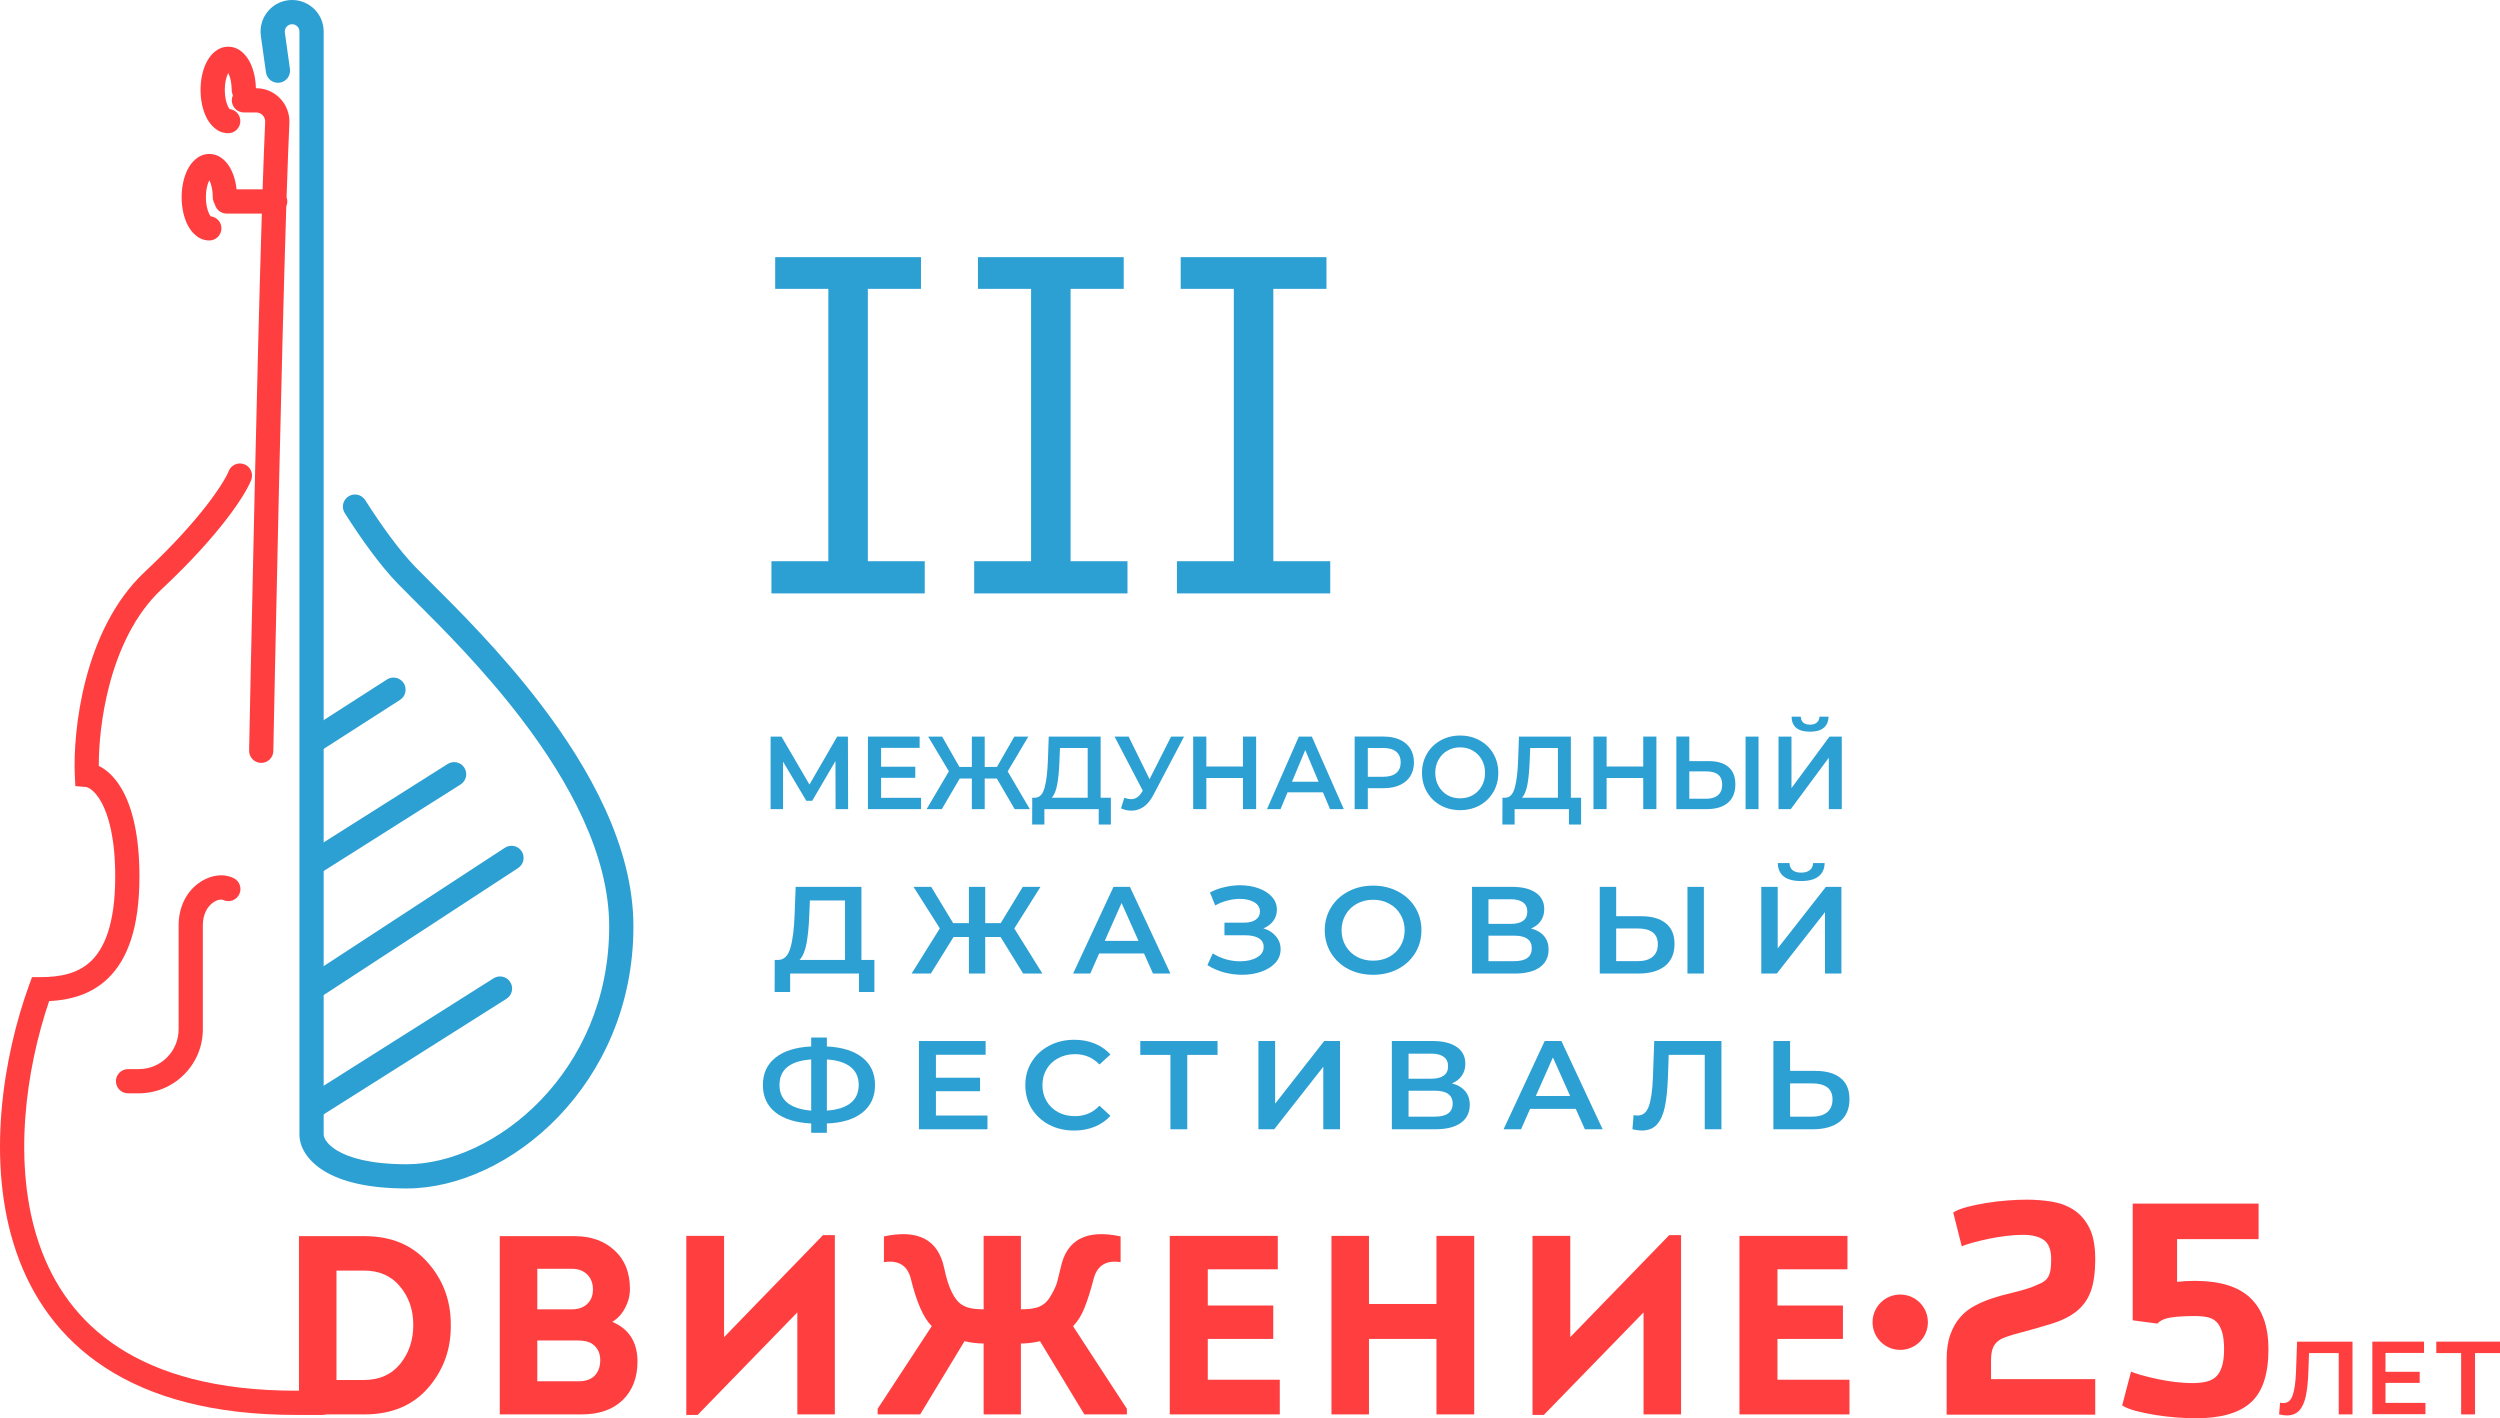 <?xml version="1.0" encoding="UTF-8"?> <svg xmlns="http://www.w3.org/2000/svg" xmlns:xlink="http://www.w3.org/1999/xlink" xmlns:xodm="http://www.corel.com/coreldraw/odm/2003" xml:space="preserve" width="205.65mm" height="116.667mm" version="1.1" style="shape-rendering:geometricPrecision; text-rendering:geometricPrecision; image-rendering:optimizeQuality; fill-rule:evenodd; clip-rule:evenodd" viewBox="0 0 20655.42 11717.96"> <defs> <style type="text/css"> .fil1 {fill:#2C9FD3} .fil0 {fill:#FF3E40} .fil5 {fill:#FF3E40} .fil3 {fill:#2C9FD3;fill-rule:nonzero} .fil2 {fill:#FF3E40;fill-rule:nonzero} .fil4 {fill:#FF3E40;fill-rule:nonzero} </style> </defs> <g id="Слой_x0020_1">  <g id="_105553240440544"> <path class="fil0" d="M1915.29 829c0,-55.26 44.8,-100.05 100.05,-100.05l101.88 0c157.68,0 281.01,133.15 273.68,288.44 -7.32,154.49 -15.12,364.92 -23.16,612.96 3.86,10.66 5.98,22.16 5.98,34.16 0,14.25 -2.98,27.8 -8.36,40.09 -20.43,645.45 -42.14,1519.87 -60.64,2326.96 -13.27,578.49 -24.87,1121.9 -33.16,1520.67 -4.14,199.38 -7.46,362.66 -9.73,475.98 -1.15,56.72 -2.02,100.92 -2.61,131l-0.9 45.87c0,0.05 0,0.05 -100.04,-1.91 -100.04,-1.97 -100.04,-1.97 -100.04,-2.01l0.91 -45.93c0.6,-30.06 1.47,-74.32 2.61,-131.02 2.28,-113.42 5.6,-276.69 9.74,-476.15 8.3,-398.85 19.89,-942.43 33.16,-1521.09 17.87,-778.97 38.74,-1622.51 58.62,-2262.42l-290.86 0c-55.25,0 -100.06,-44.78 -100.06,-100.03 0,-55.27 44.81,-100.07 100.06,-100.07l297.26 0c7.39,-223.3 14.57,-413.59 21.33,-556.51 2.06,-43.41 -32.55,-78.9 -73.79,-78.9l-101.88 0c-55.25,0 -100.05,-44.8 -100.05,-100.05zm242.98 5374.17l-100.04 -1.97c-1.07,55.24 42.84,100.92 98.09,101.99 55.24,1.09 100.9,-42.83 101.99,-98.06l-100.04 -1.96z"></path> <path class="fil0" d="M1727.99 1492.22c-14.98,29.94 -27.11,78.29 -27.11,137.17 0,58.89 12.13,107.25 27.11,137.19 5.68,11.38 10.22,17.58 13.02,20.69 49.82,5.74 88.51,48.04 88.51,99.41 0,55.25 -44.81,100.05 -100.06,100.05 -93.84,0 -151.85,-73.47 -180.45,-130.65 -31.58,-63.2 -48.23,-143.46 -48.23,-226.68 0,-83.19 16.65,-163.49 48.23,-226.65 28.6,-57.2 86.61,-130.66 180.45,-130.66 93.85,0 151.86,73.46 180.46,130.66 31.58,63.17 48.23,143.46 48.23,226.65 0,55.27 -44.79,100.06 -100.06,100.06 -55.25,0 -100.05,-44.79 -100.05,-100.06 0,-58.88 -12.13,-107.23 -27.12,-137.17 -0.49,-1 -0.98,-1.96 -1.47,-2.88 -0.47,0.92 -0.96,1.88 -1.47,2.88zm16.16 -23.53c0.01,0.06 -0.36,0.39 -1.18,0.83 0.75,-0.66 1.16,-0.88 1.18,-0.83zm-28.2 0.83c-0.81,-0.44 -1.19,-0.77 -1.18,-0.83 0.02,-0.05 0.42,0.17 1.18,0.83zm28.2 320.58c-0.02,0.06 -0.42,-0.16 -1.18,-0.82 0.81,0.43 1.19,0.77 1.18,0.82z"></path> <path class="fil0" d="M1884.24 606.06c-14.96,29.94 -27.11,78.29 -27.11,137.17 0,58.88 12.15,107.25 27.11,137.19 5.7,11.38 10.22,17.57 13.02,20.69 49.82,5.73 88.51,48.04 88.51,99.41 0,55.25 -44.79,100.05 -100.06,100.05 -93.82,0 -151.83,-73.47 -180.44,-130.66 -31.59,-63.19 -48.24,-143.46 -48.24,-226.67 0,-83.2 16.65,-163.49 48.24,-226.66 28.61,-57.19 86.62,-130.65 180.44,-130.65 93.84,0 151.86,73.46 180.46,130.65 31.6,63.18 48.24,143.46 48.24,226.66 0,55.25 -44.8,100.05 -100.05,100.05 -55.27,0 -100.05,-44.8 -100.05,-100.05 0,-58.88 -12.15,-107.23 -27.12,-137.17 -0.49,-1 -0.98,-1.96 -1.49,-2.87 -0.47,0.91 -0.97,1.87 -1.47,2.87zm16.15 -23.53c0.02,0.06 -0.35,0.38 -1.16,0.81 0.75,-0.66 1.15,-0.87 1.16,-0.81zm-28.19 0.81c-0.8,-0.43 -1.18,-0.75 -1.16,-0.81 0.01,-0.06 0.4,0.15 1.16,0.81zm28.19 320.59c-0.01,0.06 -0.4,-0.15 -1.16,-0.81 0.8,0.43 1.18,0.77 1.16,0.81z"></path> <path class="fil1" d="M2155.32 296.79c-21.93,-156.81 99.84,-296.79 258.16,-296.79 143.99,0 260.7,116.71 260.7,260.68l0 9114.48c0,12.95 11.95,70.52 109.02,129.6 96.65,58.84 272.77,114.49 576.28,114.49 726.42,0 1673.78,-761.05 1673.78,-1964.47 0,-593.41 -331.51,-1198.62 -724.24,-1713.75 -315.49,-413.8 -660.12,-756.8 -883.47,-979.07 -53.68,-53.44 -100.35,-99.86 -137.91,-138.67 -148.5,-153.26 -303.58,-371.19 -439.07,-583.9 -29.68,-46.57 -15.98,-108.43 30.62,-138.13 46.6,-29.68 108.45,-15.97 138.14,30.63 133.32,209.28 279.78,413.64 414,552.16 35.04,36.15 79.58,80.48 131.5,132.09 222.45,221.32 580.31,577.31 905.32,1003.57 399.4,523.87 765.22,1173.55 765.22,1835.06 0,1306.37 -1029.56,2164.5 -1873.89,2164.5 -324.77,0 -541.34,-59.05 -680.3,-143.58 -138.54,-84.28 -205.12,-198.77 -205.12,-300.55l0 -9114.48c0,-33.46 -27.12,-60.58 -60.59,-60.58 -36.78,0 -65.08,32.53 -59.99,68.96l42.13 301.19c7.65,54.72 -30.5,105.29 -85.23,112.93 -54.72,7.66 -105.28,-30.49 -112.94,-85.22l-42.12 -301.18z"></path> <path class="fil1" d="M4215.83 8114.03c29.54,46.72 15.61,108.56 -31.11,138l-1536.88 971.54c-46.69,29.54 -108.49,15.61 -138.01,-31.04 -29.53,-46.74 -15.6,-108.57 31.1,-138.07l1536.88 -971.49c46.69,-29.59 108.53,-15.61 138.02,31.06z"></path> <path class="fil1" d="M3836.71 6343.22c29.52,46.71 15.6,108.53 -31.12,138.02l-1157.75 731.87c-46.69,29.54 -108.49,15.57 -138.01,-31.13 -29.53,-46.7 -15.6,-108.54 31.1,-138.05l1157.75 -731.85c46.7,-29.49 108.49,-15.59 138.03,31.14z"></path> <path class="fil1" d="M3335.32 5644.15c29.85,46.54 16.35,108.43 -30.15,138.28l-656.72 421.53c-46.49,29.81 -108.4,16.33 -138.24,-30.19 -29.85,-46.49 -16.36,-108.4 30.15,-138.23l656.72 -421.53c46.49,-29.83 108.38,-16.35 138.24,30.14z"></path> <path class="fil1" d="M4309.85 7033.31c30.19,46.28 17.21,108.31 -29.05,138.46l-1631.68 1066.02c-46.26,30.26 -108.26,17.21 -138.48,-29.02 -30.22,-46.28 -17.23,-108.31 29.05,-138.5l1631.65 -1066.02c46.25,-30.14 108.27,-17.2 138.51,29.06z"></path> <path class="fil0" d="M2018.76 3835.92c51.49,20.05 76.97,78.04 56.92,129.53 -25.31,64.96 -92.15,179.31 -208.86,330.25 -118.26,152.97 -291.24,348.11 -533.4,574.59 -219.56,205.39 -353.63,499.24 -430.23,791.44 -66.51,253.73 -87.63,498.41 -86.83,666.39 72.09,34.68 142.46,103.77 198.32,206.28 80.19,147.25 137.37,373.27 137.37,708.54 0,419.37 -96.83,684.32 -261.7,842.2 -143.37,137.24 -322.2,177.94 -484.33,186.24 -190.36,556.84 -307.84,1349.15 -83.12,2004.99 115.75,337.77 321.8,638.68 656.41,856.24 335.58,218.1 808.2,357.55 1464.83,357.55l214.4 0c55.25,0 100.05,44.84 100.05,100.02 0,55.28 -44.8,100.1 -100.05,100.1l-214.4 0c-684.37,0 -1197.74,-145.37 -1573.9,-389.9 -377.08,-245.17 -608.46,-585.07 -736.64,-959.2 -254.36,-742.39 -104.06,-1622.17 107,-2202.3l23.94 -65.86 70.07 0c161.66,0 308.68,-28.4 417.36,-132.42 108.59,-103.99 199.98,-304.02 199.98,-697.64 0,-315 -54.1,-504.66 -112.99,-612.8 -60.01,-110.12 -118.67,-127.16 -129.01,-127.97l-87.54 -7.24 -4.17 -87.76c-8.73,-183.98 9.54,-483.86 91.41,-796.18 81.68,-311.54 229.35,-645.76 487.11,-886.86 235.14,-219.92 400.72,-407.17 511.77,-550.79 112.58,-145.63 165.77,-242.11 180.71,-280.5 20.07,-51.49 78.05,-76.97 129.55,-56.91z"></path> <path class="fil0" d="M1630.82 7304.07c84.02,-65.59 203.24,-97 300.69,-48.18 49.41,24.68 69.4,84.78 44.67,134.23 -24.74,49.38 -84.86,69.45 -134.26,44.69 -6.18,-3.15 -42.41,-8.54 -87.91,26.96 -39.66,31.03 -78.12,89.73 -78.12,184.52l0 858.1c0,292.13 -236.77,528.76 -528.82,528.76l-89.33 0c-55.27,0 -100.06,-44.74 -100.06,-100.02 0,-55.28 44.79,-100.02 100.06,-100.02l89.33 0c181.56,0 328.73,-147.21 328.73,-328.73l0 -858.1c0,-154.24 65.19,-271.98 155.04,-342.21z"></path> <path class="fil2" d="M2470.21 10213.19l540.84 0c220.51,0 394.54,72.36 522.12,217.07 127.59,143.26 191.38,314.65 191.38,514.11 2.78,200.9 -59.64,375.03 -187.21,522.53 -127.6,146.06 -303.02,219.16 -526.28,219.16l-540.84 0 0 -1472.87zm309.94 1188.42l226.73 0c127.59,0 227.44,-44.3 299.55,-132.78 72.12,-88.51 108.17,-195.97 108.17,-322.33 0,-125.07 -36.76,-231.13 -110.26,-318.24 -72.1,-87.02 -171.25,-130.58 -297.46,-130.58l-226.73 0 0 903.94z"></path> <path class="fil2" d="M5204.65 10649.33c0,54.84 -13.19,106.77 -39.5,155.92 -25,49.24 -60.34,87.8 -106.09,115.96 138.65,58.96 207.98,168.54 207.98,328.66 0,132.04 -40.89,238.11 -122.73,318.15 -81.8,78.69 -194.85,118.04 -339.03,118.04l-676.06 0 0 -1472.87 617.79 0c135.89,0 246.17,39.34 330.74,117.99 84.63,77.31 126.91,183.3 126.91,318.15zm-480.51 -166.45l-284.98 0 0 335.04 284.98 0c52.71,0 94.29,-14.05 124.82,-42.12 31.86,-28.1 48.54,-66.71 49.93,-115.91 1.39,-53.32 -13.9,-96.18 -45.75,-128.54 -31.92,-32.27 -74.9,-48.46 -128.99,-48.46zm45.76 592.07l-330.74 0 0 337.15 345.28 0c52.7,0 94.29,-14 124.82,-42.08 30.51,-29.54 47.15,-69.53 49.93,-120.15 2.78,-64.64 -18.72,-113.11 -64.47,-145.38 -27.75,-19.66 -69.33,-29.54 -124.82,-29.54z"></path> <polygon class="fil2" points="6587.69,10843.2 5763.95,11690.25 5670.34,11690.25 5670.34,10211.1 5982.38,10211.1 5982.38,11047.57 6799.89,10204.81 6897.62,10204.81 6897.62,11686.05 6587.69,11686.05 "></polygon> <path class="fil2" d="M9310.49 11686.05l-351.49 0 -366.12 -604.73c-54.1,12.62 -106.77,18.96 -158.08,18.96l0 585.76 -307.9 0 0 -585.76c-51.31,0 -103.98,-6.35 -158.11,-18.96l-366.09 604.73 -351.54 0 0 -46.34 447.24 -682.71c-67.95,-66.03 -126.18,-198.77 -174.71,-398.28 -29.17,-105.29 -102.63,-148.85 -220.47,-130.58l0 -212.82c281.46,-60.42 447.19,25.94 497.12,259.19 34.65,168.54 85.97,271.78 153.95,309.67 36.03,22.47 93.6,33.74 172.62,33.74l0 -606.82 307.9 0 0 606.82c80.41,0 138.67,-11.27 174.71,-33.74 29.09,-16.8 54.74,-45.65 76.98,-86.34 23.56,-40.74 39.54,-75.87 47.79,-105.38 8.35,-30.89 18.03,-70.23 29.18,-117.95 48.5,-233.25 213.56,-319.62 495.03,-259.19l0 212.82c-116.44,-18.27 -189.98,25.29 -220.47,130.58 -26.4,101.2 -51.97,182.66 -77.02,244.45 -23.53,61.81 -55.43,113.04 -95.6,153.83l445.09 682.71 0 46.34z"></path> <polygon class="fil2" points="10557.2,10211.1 10557.2,10487.1 9978.91,10487.1 9978.91,10786.34 10519.79,10786.34 10519.79,11062.36 9978.91,11062.36 9978.91,11399.48 10573.84,11399.48 10573.84,11686.05 9664.81,11686.05 9664.81,10211.1 "></polygon> <polygon class="fil2" points="12180.27,11686.05 11868.24,11686.05 11868.24,11062.36 11310.73,11062.36 11310.73,11686.05 11000.79,11686.05 11000.79,10211.1 11310.73,10211.1 11310.73,10773.67 11868.24,10773.67 11868.24,10211.1 12180.27,10211.1 "></polygon> <polygon class="fil2" points="13579.21,10843.2 12755.45,11690.25 12661.87,11690.25 12661.87,10211.1 12973.84,10211.1 12973.84,11047.57 13791.36,10204.81 13889.17,10204.81 13889.17,11686.05 13579.21,11686.05 "></polygon> <polygon class="fil2" points="15264.02,10211.1 15264.02,10487.1 14685.72,10487.1 14685.72,10786.34 15226.58,10786.34 15226.58,11062.36 14685.72,11062.36 14685.72,11399.48 15280.65,11399.48 15280.65,11686.05 14371.64,11686.05 14371.64,10211.1 "></polygon> <polygon class="fil3" points="7170.23,4636.94 7170.23,2386.54 7609.24,2386.54 7609.24,2124.58 6404.85,2124.58 6404.85,2386.54 6843.85,2386.54 6843.85,4636.94 6373.75,4636.94 6373.75,4902.88 7640.32,4902.88 7640.32,4636.94 "></polygon> <polygon class="fil3" points="8845.37,4636.94 8845.37,2386.54 9284.39,2386.54 9284.39,2124.58 8080,2124.58 8080,2386.54 8519,2386.54 8519,4636.94 8048.89,4636.94 8048.89,4902.88 9315.48,4902.88 9315.48,4636.94 "></polygon> <path class="fil3" d="M7224.24 7931.07l0 264.99 -127.11 0 0 -152.43 -568.86 0 0 152.43 -128.21 0 1.06 -264.99 31.78 0c46.61,-2.05 79.11,-35.1 97.46,-99.24 19.06,-64.81 30.71,-157.22 34.95,-277.26l8.52 -227.17 543.39 0 0 603.68 107.02 0zm-538.14 -364.24c-3.57,92.79 -11.32,170.2 -23.33,232.26 -11.96,61.39 -31.06,105.38 -57.19,131.99l376.09 0 0 -491.11 -290.29 0 -5.27 126.87z"></path> <polygon class="fil3" points="8267.03,7741.81 8139.92,7741.81 8139.92,8043.63 8005.39,8043.63 8005.39,7741.81 7878.28,7741.81 7690.8,8043.63 7531.89,8043.63 7764.94,7670.19 7547.75,7327.38 7693.93,7327.38 7875.09,7627.2 8005.39,7627.2 8005.39,7327.38 8139.92,7327.38 8139.92,7627.2 8268.09,7627.2 8450.33,7327.38 8596.5,7327.38 8380.37,7671.21 8612.41,8043.63 8453.46,8043.63 "></polygon> <path class="fil3" d="M9452.02 7877.87l-370.77 0 -73.11 165.76 -141.93 0 333.68 -716.25 135.61 0 334.74 716.25 -144.06 0 -74.15 -165.76zm-45.57 -104.37l-139.81 -313.08 -138.78 313.08 278.59 0z"></path> <path class="fil3" d="M10438.59 7670.19c44.5,13.61 79.12,35.8 103.83,66.48 25.4,30.02 38.16,65.49 38.16,106.43 0,42.95 -14.51,80.48 -43.44,112.53 -28.97,31.38 -67.82,55.6 -116.52,72.64 -48.04,17.07 -100.67,25.57 -157.87,25.57 -49.45,0 -99.19,-6.46 -149.34,-19.41 -49.43,-13.63 -95.35,-33.79 -137.72,-60.37l44.5 -97.21c32.47,21.16 68.52,37.5 108.06,49.11 39.5,10.91 78.72,16.38 117.54,16.38 55.8,0 102.06,-10.59 138.8,-31.75 37.41,-21.12 56.13,-50.12 56.13,-86.93 0,-31.39 -13.4,-55.25 -40.24,-71.64 -26.84,-16.38 -63.9,-24.55 -111.27,-24.55l-172.66 0 0 -104.35 162.08 0c40.99,0 73.09,-8.22 96.42,-24.55 23.29,-16.39 34.93,-38.58 34.93,-66.53 0,-33.42 -15.89,-59.36 -47.67,-77.75 -31.06,-18.42 -70.97,-27.61 -119.68,-27.61 -33.22,0 -67.45,4.74 -102.75,14.3 -35.34,8.86 -68.51,22.18 -99.57,39.91l-43.47 -107.46c38.16,-19.77 78.39,-34.43 120.77,-43.96 43.1,-10.25 85.8,-15.37 128.17,-15.37 55.11,0 105.61,8.19 151.5,24.57 46.6,16.38 83.67,39.92 111.22,70.6 27.56,29.99 41.34,65.5 41.34,106.39 0,35.48 -9.88,66.52 -29.67,93.12 -19.77,26.61 -46.98,47.07 -81.6,61.41z"></path> <path class="fil3" d="M11344.77 8053.83c-75.54,0 -143.69,-15.69 -204.43,-47.07 -60.73,-32.03 -108.4,-76.04 -143.02,-131.97 -34.6,-56.63 -51.93,-119.71 -51.93,-189.3 0,-69.57 17.33,-132.34 51.93,-188.26 34.61,-56.58 82.29,-100.59 143.02,-131.97 60.75,-32.08 128.89,-48.09 204.43,-48.09 75.59,0 143.74,16.01 204.45,48.09 60.77,31.38 108.4,75.02 143.01,130.94 34.61,55.93 51.92,119.06 51.92,189.29 0,70.28 -17.31,133.36 -51.92,189.3 -34.6,55.92 -82.24,99.94 -143.01,131.97 -60.72,31.38 -128.86,47.07 -204.45,47.07zm0 -116.61c49.45,0 93.93,-10.58 133.48,-31.75 39.56,-21.82 70.6,-51.84 93.24,-90 22.59,-38.89 33.88,-82.2 33.88,-129.97 0,-47.71 -11.29,-90.71 -33.88,-128.9 -22.64,-38.89 -53.67,-68.87 -93.24,-90.04 -39.55,-21.83 -84.04,-32.72 -133.48,-32.72 -49.43,0 -93.92,10.9 -133.48,32.72 -39.54,21.17 -70.6,51.15 -93.19,90.04 -22.63,38.2 -33.92,81.2 -33.92,128.9 0,47.77 11.29,91.08 33.92,129.97 22.59,38.17 53.64,68.19 93.19,90 39.56,21.17 84.06,31.75 133.48,31.75z"></path> <path class="fil3" d="M12649.6 7671.21c47.32,12.26 83.3,33.42 108.01,63.41 24.73,29.34 37.11,66.2 37.11,110.51 0,62.75 -24.04,111.51 -72.04,146.31 -48.04,34.78 -117.59,52.19 -208.7,52.19l-351.7 0 0 -716.25 331.56 0c83.34,0 148.31,16.06 194.92,48.09 46.62,32.07 69.91,77.43 69.91,136.11 0,37.51 -9.51,69.91 -28.6,97.2 -18.35,27.3 -45.19,48.08 -80.48,62.43zm-351.71 -37.89l184.32 0c44.48,0 78.39,-8.54 101.69,-25.57 23.33,-17.02 34.97,-42.28 34.97,-75.71 0,-33.42 -11.64,-58.67 -34.97,-75.69 -23.29,-17.75 -57.2,-26.61 -101.69,-26.61l-184.32 0 0 203.58zm211.85 308c97.49,0 146.19,-35.48 146.19,-106.45 0,-69.53 -48.7,-104.34 -146.19,-104.34l-211.85 0 0 210.78 211.85 0z"></path> <path class="fil3" d="M13558.58 7569.88c89,0 157.15,19.46 204.45,58.36 48.01,38.19 72.05,95.16 72.05,170.85 0,79.12 -26.16,139.83 -78.42,182.12 -52.25,41.63 -125.66,62.43 -220.34,62.43l-318.85 0 0 -716.25 135.61 0 0 242.49 205.5 0zm-28.6 371.45c53.7,0 95.01,-11.94 123.92,-35.85 28.97,-23.85 43.44,-58.63 43.44,-104.34 0,-86.62 -55.77,-129.93 -167.36,-129.93l-176.9 0 0 270.11 176.9 0zm412.09 -613.94l135.56 0 0 716.25 -135.56 0 0 -716.25z"></path> <path class="fil3" d="M14551.99 7327.38l135.61 0 0 508.52 398.27 -508.52 128.21 0 0 716.25 -135.61 0 0 -507.49 -398.31 507.49 -128.17 0 0 -716.25zm329.43 -48.08c-63.53,0 -111.57,-12.59 -144.06,-37.84 -31.78,-25.25 -48.01,-62.06 -48.7,-110.52l96.39 0c0.69,25.25 9.18,44.71 25.41,58.35 16.26,13.65 39.92,20.48 70.96,20.48 30.4,0 54.07,-6.83 70.97,-20.48 17.7,-13.64 26.86,-33.09 27.58,-58.35l95.33 0c-0.7,47.77 -17.66,84.58 -50.84,110.52 -32.52,25.25 -80.16,37.84 -143.04,37.84z"></path> <path class="fil3" d="M7229.58 8964.62c0,95.85 -34.51,171.52 -103.52,227.09 -69,55.51 -167.14,85.76 -294.37,90.62l0 77.06 -129.44 0 0 -77.06c-127.23,-6.26 -225.75,-36.81 -295.44,-91.68 -69,-54.83 -103.53,-130.18 -103.53,-226.03 0,-95.8 34.53,-171.14 103.53,-225.98 69.7,-55.55 168.22,-86.46 295.44,-92.7l0 -73.95 129.44 0 0 73.95c127.23,6.24 225.37,37.14 294.37,92.7 69.01,54.84 103.52,130.18 103.52,225.98zm-397.89 211.44c86.25,-6.24 151.65,-27.04 196.24,-62.46 44.57,-36.12 66.88,-86.09 66.88,-149.99 0,-63.9 -22.69,-113.55 -67.95,-148.92 -44.59,-35.43 -109.63,-55.9 -195.17,-61.45l0 422.82zm-391.46 -211.44c0,63.21 22.27,112.53 66.85,147.91 45.31,35.43 110.35,56.6 195.17,63.53l0 -422.82c-174.66,12.46 -262.03,82.94 -262.03,211.39z"></path> <polygon class="fil3" points="8158.59,9216.71 8158.59,9330.22 7592.48,9330.22 7592.48,8601.16 8143.53,8601.16 8143.53,8714.67 7732.67,8714.67 7732.67,8904.25 8097.15,8904.25 8097.15,9015.69 7732.67,9015.69 7732.67,9216.71 "></polygon> <path class="fil3" d="M8874.63 9340.64c-76.2,0 -145.22,-15.98 -207.03,-47.93 -61.12,-32.59 -109.29,-77.38 -144.51,-134.33 -34.52,-56.97 -51.76,-121.19 -51.76,-192.69 0,-71.49 17.6,-135.73 52.82,-192.68 35.25,-56.95 83.4,-101.36 144.51,-133.31 61.81,-32.64 130.82,-48.94 207.07,-48.94 61.81,0 118.24,10.42 169.27,31.25 51.06,20.8 94.17,51.04 129.44,90.59l-90.63 82.29c-54.62,-56.92 -121.84,-85.39 -201.63,-85.39 -51.76,0 -98.13,11.12 -139.12,33.34 -40.98,21.53 -72.96,51.74 -95.97,90.59 -23.01,38.9 -34.48,82.97 -34.48,132.29 0,49.32 11.47,93.4 34.48,132.27 23.01,38.88 54.99,69.44 95.97,91.68 40.99,21.52 87.36,32.27 139.12,32.27 79.79,0 147.01,-28.8 201.63,-86.46l90.63 83.35c-35.26,39.54 -78.73,69.79 -130.5,90.59 -51.03,20.83 -107.49,31.25 -169.31,31.25z"></path> <polygon class="fil3" points="10059.64,8715.73 9809.44,8715.73 9809.44,9330.22 9670.36,9330.22 9670.36,8715.73 9421.25,8715.73 9421.25,8601.16 10059.64,8601.16 "></polygon> <polygon class="fil3" points="10397.3,8601.16 10535.31,8601.16 10535.31,9118.79 10940.77,8601.16 11071.27,8601.16 11071.27,9330.22 10933.22,9330.22 10933.22,8813.62 10527.75,9330.22 10397.3,9330.22 "></polygon> <path class="fil3" d="M11995.72 8951.1c48.13,12.5 84.82,34.03 109.98,64.59 25.17,29.83 37.73,67.34 37.73,112.48 0,63.86 -24.45,113.51 -73.31,148.92 -48.9,35.43 -119.7,53.12 -212.45,53.12l-358 0 0 -729.06 337.52 0c84.83,0 150.96,16.31 198.41,48.95 47.44,32.64 71.17,78.8 71.17,138.5 0,38.21 -9.68,71.18 -29.13,98.95 -18.67,27.78 -46,48.95 -81.92,63.54zm-358.05 -38.53l187.63 0c45.3,0 79.83,-8.7 103.53,-26.02 23.73,-17.38 35.58,-43.07 35.58,-77.11 0,-34.03 -11.84,-59.68 -35.58,-77.05 -23.7,-18.06 -58.23,-27.09 -103.53,-27.09l-187.63 0 0 207.27zm215.7 313.5c99.19,0 148.8,-36.12 148.8,-108.31 0,-70.85 -49.61,-106.22 -148.8,-106.22l-215.7 0 0 214.54 215.7 0z"></path> <path class="fil3" d="M13019.15 9161.48l-377.39 0 -74.41 168.74 -144.52 0 339.7 -729.06 138 0 340.76 729.06 -146.63 0 -75.51 -168.74zm-46.37 -106.22l-142.35 -318.7 -141.23 318.7 283.58 0z"></path> <path class="fil3" d="M14222.85 8601.16l0 729.06 -138.01 0 0 -614.49 -297.64 0 -6.46 182.26c-3.6,102.06 -12.21,185.05 -25.86,248.95 -13.7,63.16 -35.6,111.41 -65.79,144.75 -30.18,32.64 -71.9,48.94 -125.09,48.94 -18.72,0 -44.21,-3.48 -76.59,-10.42l9.73 -117.68c9.31,2.78 20.11,4.17 32.32,4.17 43.87,0 74.77,-25 92.75,-75.02 18.71,-50.66 30.18,-130.16 34.53,-238.51l10.78 -302.02 555.33 0z"></path> <path class="fil3" d="M14999.18 8847.97c90.59,0 159.95,19.84 208.13,59.38 48.9,38.9 73.34,96.86 73.34,173.97 0,80.53 -26.61,142.34 -79.79,185.36 -53.2,42.38 -127.97,63.54 -224.31,63.54l-324.58 0 0 -729.06 138.02 0 0 246.81 209.19 0zm-29.09 378.11c54.62,0 96.66,-12.13 126.16,-36.44 29.46,-24.33 44.21,-59.73 44.21,-106.24 0,-88.22 -56.8,-132.3 -170.38,-132.3l-180.1 0 0 274.97 180.1 0z"></path> <polygon class="fil3" points="6903.63,6685.04 6902.77,6287.73 6710.49,6616.51 6662.03,6616.51 6469.77,6292.89 6469.77,6685.04 6366.92,6685.04 6366.92,6085.66 6456.41,6085.66 6687.95,6482.1 6916.99,6085.66 7005.61,6085.66 7007.27,6685.04 "></polygon> <polygon class="fil3" points="7609.89,6591.71 7609.89,6685.04 7171.04,6685.04 7171.04,6085.66 7598.2,6085.66 7598.2,6178.97 7279.68,6178.97 7279.68,6334.8 7562.25,6334.8 7562.25,6426.45 7279.68,6426.45 7279.68,6591.71 "></polygon> <polygon class="fil3" points="8236.11,6432.46 8135.8,6432.46 8135.8,6685.04 8029.61,6685.04 8029.61,6432.46 7929.31,6432.46 7781.36,6685.04 7655.97,6685.04 7839.87,6372.52 7668.53,6085.66 7783.86,6085.66 7926.83,6336.53 8029.61,6336.53 8029.61,6085.66 8135.8,6085.66 8135.8,6336.53 8236.92,6336.53 8380.7,6085.66 8496.08,6085.66 8325.54,6373.33 8508.63,6685.04 8383.24,6685.04 "></polygon> <path class="fil3" d="M9178.17 6590.86l0 221.76 -100.32 0 0 -127.58 -448.94 0 0 127.58 -101.12 0 0.81 -221.76 25.1 0c36.76,-1.72 62.41,-29.42 76.88,-83.06 15.08,-54.22 24.28,-131.6 27.63,-232.07l6.66 -190.07 428.84 0 0 505.2 84.46 0zm-424.68 -304.84c-2.78,77.63 -8.91,142.44 -18.39,194.37 -9.48,51.39 -24.51,88.21 -45.16,110.47l296.76 0 0 -411.02 -229.04 0 -4.17 106.17z"></path> <path class="fil3" d="M9782.89 6085.66l-254.15 483.79c-22.3,42.82 -49.05,75.06 -80.23,96.75 -30.68,21.12 -64.1,31.66 -100.35,31.66 -28.97,0 -57.64,-6.24 -86.09,-18.82l26.77 -87.32c22.83,7.39 41.79,11.12 56.82,11.12 35.1,0 64.12,-18.55 86.96,-55.65l9.19 -14.53 -233.21 -446.99 116.19 0 173.04 351.91 178.05 -351.91 107.02 0z"></path> <polygon class="fil3" points="10378.39,6085.66 10378.39,6685.04 10269.73,6685.04 10269.73,6428.16 9967.12,6428.16 9967.12,6685.04 9858.43,6685.04 9858.43,6085.66 9967.12,6085.66 9967.12,6333.13 10269.73,6333.13 10269.73,6085.66 "></polygon> <path class="fil3" d="M10930.4 6546.33l-292.57 0 -57.65 138.72 -112.04 0 263.34 -599.38 107 0 264.15 599.38 -113.67 0 -58.56 -138.72zm-35.91 -87.35l-110.36 -262.03 -109.5 262.03 219.86 0z"></path> <path class="fil3" d="M11433.12 6085.66c50.69,0 94.73,8.54 132.09,25.69 37.87,17.12 66.83,41.63 86.89,73.63 20.07,31.95 30.11,69.91 30.11,113.87 0,43.39 -10.04,81.35 -30.11,113.92 -20.06,31.95 -49.02,56.5 -86.89,73.61 -37.35,17.12 -81.4,25.7 -132.09,25.7l-132.1 0 0 172.96 -108.68 0 0 -599.38 240.77 0zm-5.03 332.2c47.39,0 83.3,-10.25 107.83,-30.8 24.55,-20.54 36.81,-49.96 36.81,-88.21 0,-38.24 -12.26,-67.63 -36.81,-88.18 -24.53,-20.54 -60.44,-30.83 -107.83,-30.83l-127.07 0 0 238.02 127.07 0z"></path> <path class="fil3" d="M12064.04 6693.61c-59.63,0 -113.43,-13.16 -161.36,-39.37 -47.92,-26.86 -85.5,-63.67 -112.85,-110.49 -27.29,-47.39 -40.94,-100.17 -40.94,-158.4 0,-58.21 13.65,-110.76 40.94,-157.54 27.35,-47.4 64.93,-84.21 112.85,-110.47 47.93,-26.81 101.73,-40.25 161.36,-40.25 59.65,0 113.42,13.44 161.34,40.25 47.93,26.26 85.54,62.78 112.85,109.61 27.28,46.78 40.98,99.62 40.98,158.4 0,58.81 -13.7,111.59 -40.98,158.4 -27.31,46.82 -64.92,83.64 -112.85,110.49 -47.92,26.21 -101.69,39.37 -161.34,39.37zm0 -97.64c39,0 74.1,-8.84 105.33,-26.53 31.21,-18.26 55.72,-43.38 73.57,-75.38 17.81,-32.52 26.72,-68.76 26.72,-108.73 0,-39.94 -8.91,-75.91 -26.72,-107.89 -17.85,-32.52 -42.37,-57.66 -73.57,-75.34 -31.23,-18.27 -66.33,-27.43 -105.33,-27.43 -39.03,0 -74.12,9.16 -105.33,27.43 -31.23,17.68 -55.73,42.82 -73.55,75.34 -17.86,31.98 -26.77,67.95 -26.77,107.89 0,39.96 8.91,76.2 26.77,108.73 17.82,32 42.33,57.12 73.55,75.38 31.21,17.69 66.3,26.53 105.33,26.53z"></path> <path class="fil3" d="M13063.15 6590.86l0 221.76 -100.31 0 0 -127.58 -448.88 0 0 127.58 -101.16 0 0.8 -221.76 25.09 0c36.77,-1.72 62.43,-29.42 76.89,-83.06 15.09,-54.22 24.28,-131.6 27.63,-232.07l6.65 -190.07 428.85 0 0 505.2 84.45 0zm-424.67 -304.84c-2.78,77.63 -8.91,142.44 -18.39,194.37 -9.47,51.39 -24.51,88.21 -45.14,110.47l296.75 0 0 -411.02 -229.05 0 -4.17 106.17z"></path> <polygon class="fil3" points="13685.42,6085.66 13685.42,6685.04 13576.78,6685.04 13576.78,6428.16 13274.15,6428.16 13274.15,6685.04 13165.46,6685.04 13165.46,6085.66 13274.15,6085.66 13274.15,6333.13 13576.78,6333.13 13576.78,6085.66 "></polygon> <path class="fil3" d="M14119.57 6288.6c70.23,0 124,16.26 161.34,48.78 37.92,31.99 56.83,79.63 56.83,143.01 0,66.22 -20.58,117 -61.84,152.43 -41.23,34.81 -99.17,52.23 -173.86,52.23l-251.63 0 0 -599.38 107 0 0 202.94 162.17 0zm-22.56 310.8c42.38,0 74.97,-9.97 97.81,-29.95 22.84,-19.97 34.28,-49.11 34.28,-87.34 0,-72.49 -44.04,-108.78 -132.09,-108.78l-139.61 0 0 226.07 139.61 0zm325.18 -513.74l107.01 0 0 599.38 -107.01 0 0 -599.38z"></path> <path class="fil3" d="M14694.51 6085.66l107 0 0 425.56 314.32 -425.56 101.16 0 0 599.38 -107.01 0 0 -424.72 -314.32 424.72 -101.15 0 0 -599.38zm259.97 -40.25c-50.13,0 -88.06,-10.58 -113.68,-31.7 -25.07,-21.13 -37.91,-51.94 -38.48,-92.47l76.08 0c0.57,21.13 7.27,37.39 20.06,48.83 12.84,11.39 31.51,17.12 56.02,17.12 23.97,0 42.65,-5.74 56.02,-17.12 13.93,-11.44 21.16,-27.7 21.74,-48.83l75.22 0c-0.53,39.96 -13.93,70.78 -40.13,92.47 -25.61,21.12 -63.25,31.7 -112.84,31.7z"></path> <polygon class="fil3" points="10520.51,4636.94 10520.51,2386.54 10959.53,2386.54 10959.53,2124.58 9755.14,2124.58 9755.14,2386.54 10194.14,2386.54 10194.14,4636.94 9724.04,4636.94 9724.04,4902.88 10990.62,4902.88 10990.62,4636.94 "></polygon> <polygon class="fil4" points="20655.42,11179.33 20449.08,11179.33 20449.08,11686.05 20334.4,11686.05 20334.4,11179.33 20128.97,11179.33 20128.97,11084.85 20655.42,11084.85 "></polygon> <path class="fil4" d="M19436.84 11084.85l0 601.2 -113.81 0 0 -506.73 -245.45 0 -5.31 150.3c-2.97,84.16 -10.07,152.59 -21.33,205.29 -11.3,52.08 -29.35,91.87 -54.25,119.36 -24.9,26.93 -59.3,40.37 -103.16,40.37 -15.43,0 -36.46,-2.86 -63.15,-8.59l8.03 -97.03c7.67,2.29 16.57,3.44 26.65,3.44 36.18,0 61.66,-20.62 76.48,-61.86 15.44,-41.78 24.9,-107.34 28.47,-196.69l8.89 -249.05 457.94 0z"></path> <polygon class="fil4" points="20039.45,11590.9 20039.45,11684.23 19600.6,11684.23 19600.6,11084.84 20027.76,11084.84 20027.76,11178.16 19709.23,11178.16 19709.23,11333.98 19991.81,11333.98 19991.81,11425.63 19709.23,11425.63 19709.23,11590.9 "></polygon> <path class="fil4" d="M16083.48 11688.08l0 -453.55c0,-81.48 9.96,-150.29 29.88,-206.41 19.92,-56.13 46.61,-103.65 80.12,-142.57 33.5,-38.94 72.87,-70.63 118.14,-95.07 45.26,-24.45 93.7,-45.26 145.3,-62.47 51.61,-17.2 105.02,-32.13 160.25,-44.81 55.22,-12.68 109.99,-28.06 164.3,-46.17 30.77,-12.67 57.03,-23.98 78.76,-33.94 21.73,-9.96 38.92,-22.63 51.6,-38.04 12.69,-15.39 21.73,-35.29 27.16,-59.74 5.43,-24.45 8.16,-58.4 8.16,-101.85 0,-76.04 -19.92,-128.55 -59.75,-157.52 -39.83,-28.97 -97.77,-43.46 -173.82,-43.46 -43.46,0 -90.53,3.17 -141.22,9.51 -50.7,6.34 -99.6,14.48 -146.66,24.44 -47.08,9.96 -90.07,20.38 -129.01,31.24 -38.92,10.86 -68.35,20.83 -88.26,29.87l-70.61 -279.73c28.97,-18.11 67.89,-33.5 116.77,-46.17 48.89,-12.67 101.4,-23.53 157.52,-32.59 56.14,-9.05 113.17,-15.84 171.11,-20.37 57.93,-4.52 112.26,-6.78 162.95,-6.78 70.62,0 139.41,5.43 206.41,16.29 66.99,10.86 127.2,33.5 180.6,67.9 53.41,34.4 96.42,83.74 129,148.01 32.59,64.28 48.89,149.83 48.89,256.66 0,114.06 -12.69,204.6 -38.03,271.59 -25.35,66.98 -65.19,121.75 -119.49,164.31 -54.33,42.55 -124.94,76.95 -211.85,103.2 -86.91,26.25 -191.02,55.68 -312.33,88.27 -30.77,9.06 -57.03,18.1 -78.76,27.16 -21.73,9.06 -40.29,21.27 -55.67,36.66 -15.39,15.4 -26.71,34.86 -33.95,58.4 -7.24,23.54 -10.87,55.22 -10.87,95.06l0 149.37 860.95 0 0 293.31 -1227.59 0zm1903.85 -1097.21c43.45,-5.43 92.32,-8.15 146.65,-8.15 208.22,0 361.66,47.53 460.35,142.57 98.67,95.06 148.01,235.83 148.01,422.33 0,204.6 -47.97,350.8 -143.94,438.61 -95.96,87.82 -247.14,131.73 -453.55,131.73 -50.7,0 -105.47,-2.26 -164.32,-6.79 -58.85,-4.53 -116.33,-11.32 -172.45,-20.38 -56.14,-9.04 -108.64,-19.91 -157.52,-32.58 -48.89,-12.67 -87.81,-28.07 -116.79,-46.17l73.33 -279.73c19.93,9.05 49.34,19 88.28,29.87 38.92,10.87 81.48,21.27 127.64,31.24 46.16,9.96 94.6,18.11 145.31,24.44 50.68,6.35 97.77,9.5 141.22,9.5 43.46,0 81.93,-3.61 115.43,-10.85 33.5,-7.25 61.11,-20.82 82.84,-40.75 21.72,-19.91 38.47,-48.42 50.24,-85.54 11.76,-37.12 17.66,-84.65 17.66,-142.58 0,-57.94 -5.43,-105.02 -16.3,-141.23 -10.87,-36.22 -26.25,-64.28 -46.16,-84.19 -19.93,-19.93 -44.82,-33.05 -74.7,-39.38 -29.88,-6.34 -64.72,-9.51 -104.56,-9.51 -74.23,0 -138.06,3.63 -191.47,10.87 -53.41,7.24 -92.8,24.45 -118.15,51.6l-203.69 -27.15 0 -964.15 1040.18 0 0 293.32 -673.53 0 0 353.07z"></path> <path class="fil5" d="M15699.94 10695.71c126.28,0 228.63,102.35 228.63,228.63 0,126.27 -102.35,228.63 -228.63,228.63 -126.27,0 -228.63,-102.36 -228.63,-228.63 0,-126.28 102.36,-228.63 228.63,-228.63z"></path> </g> </g> </svg> 